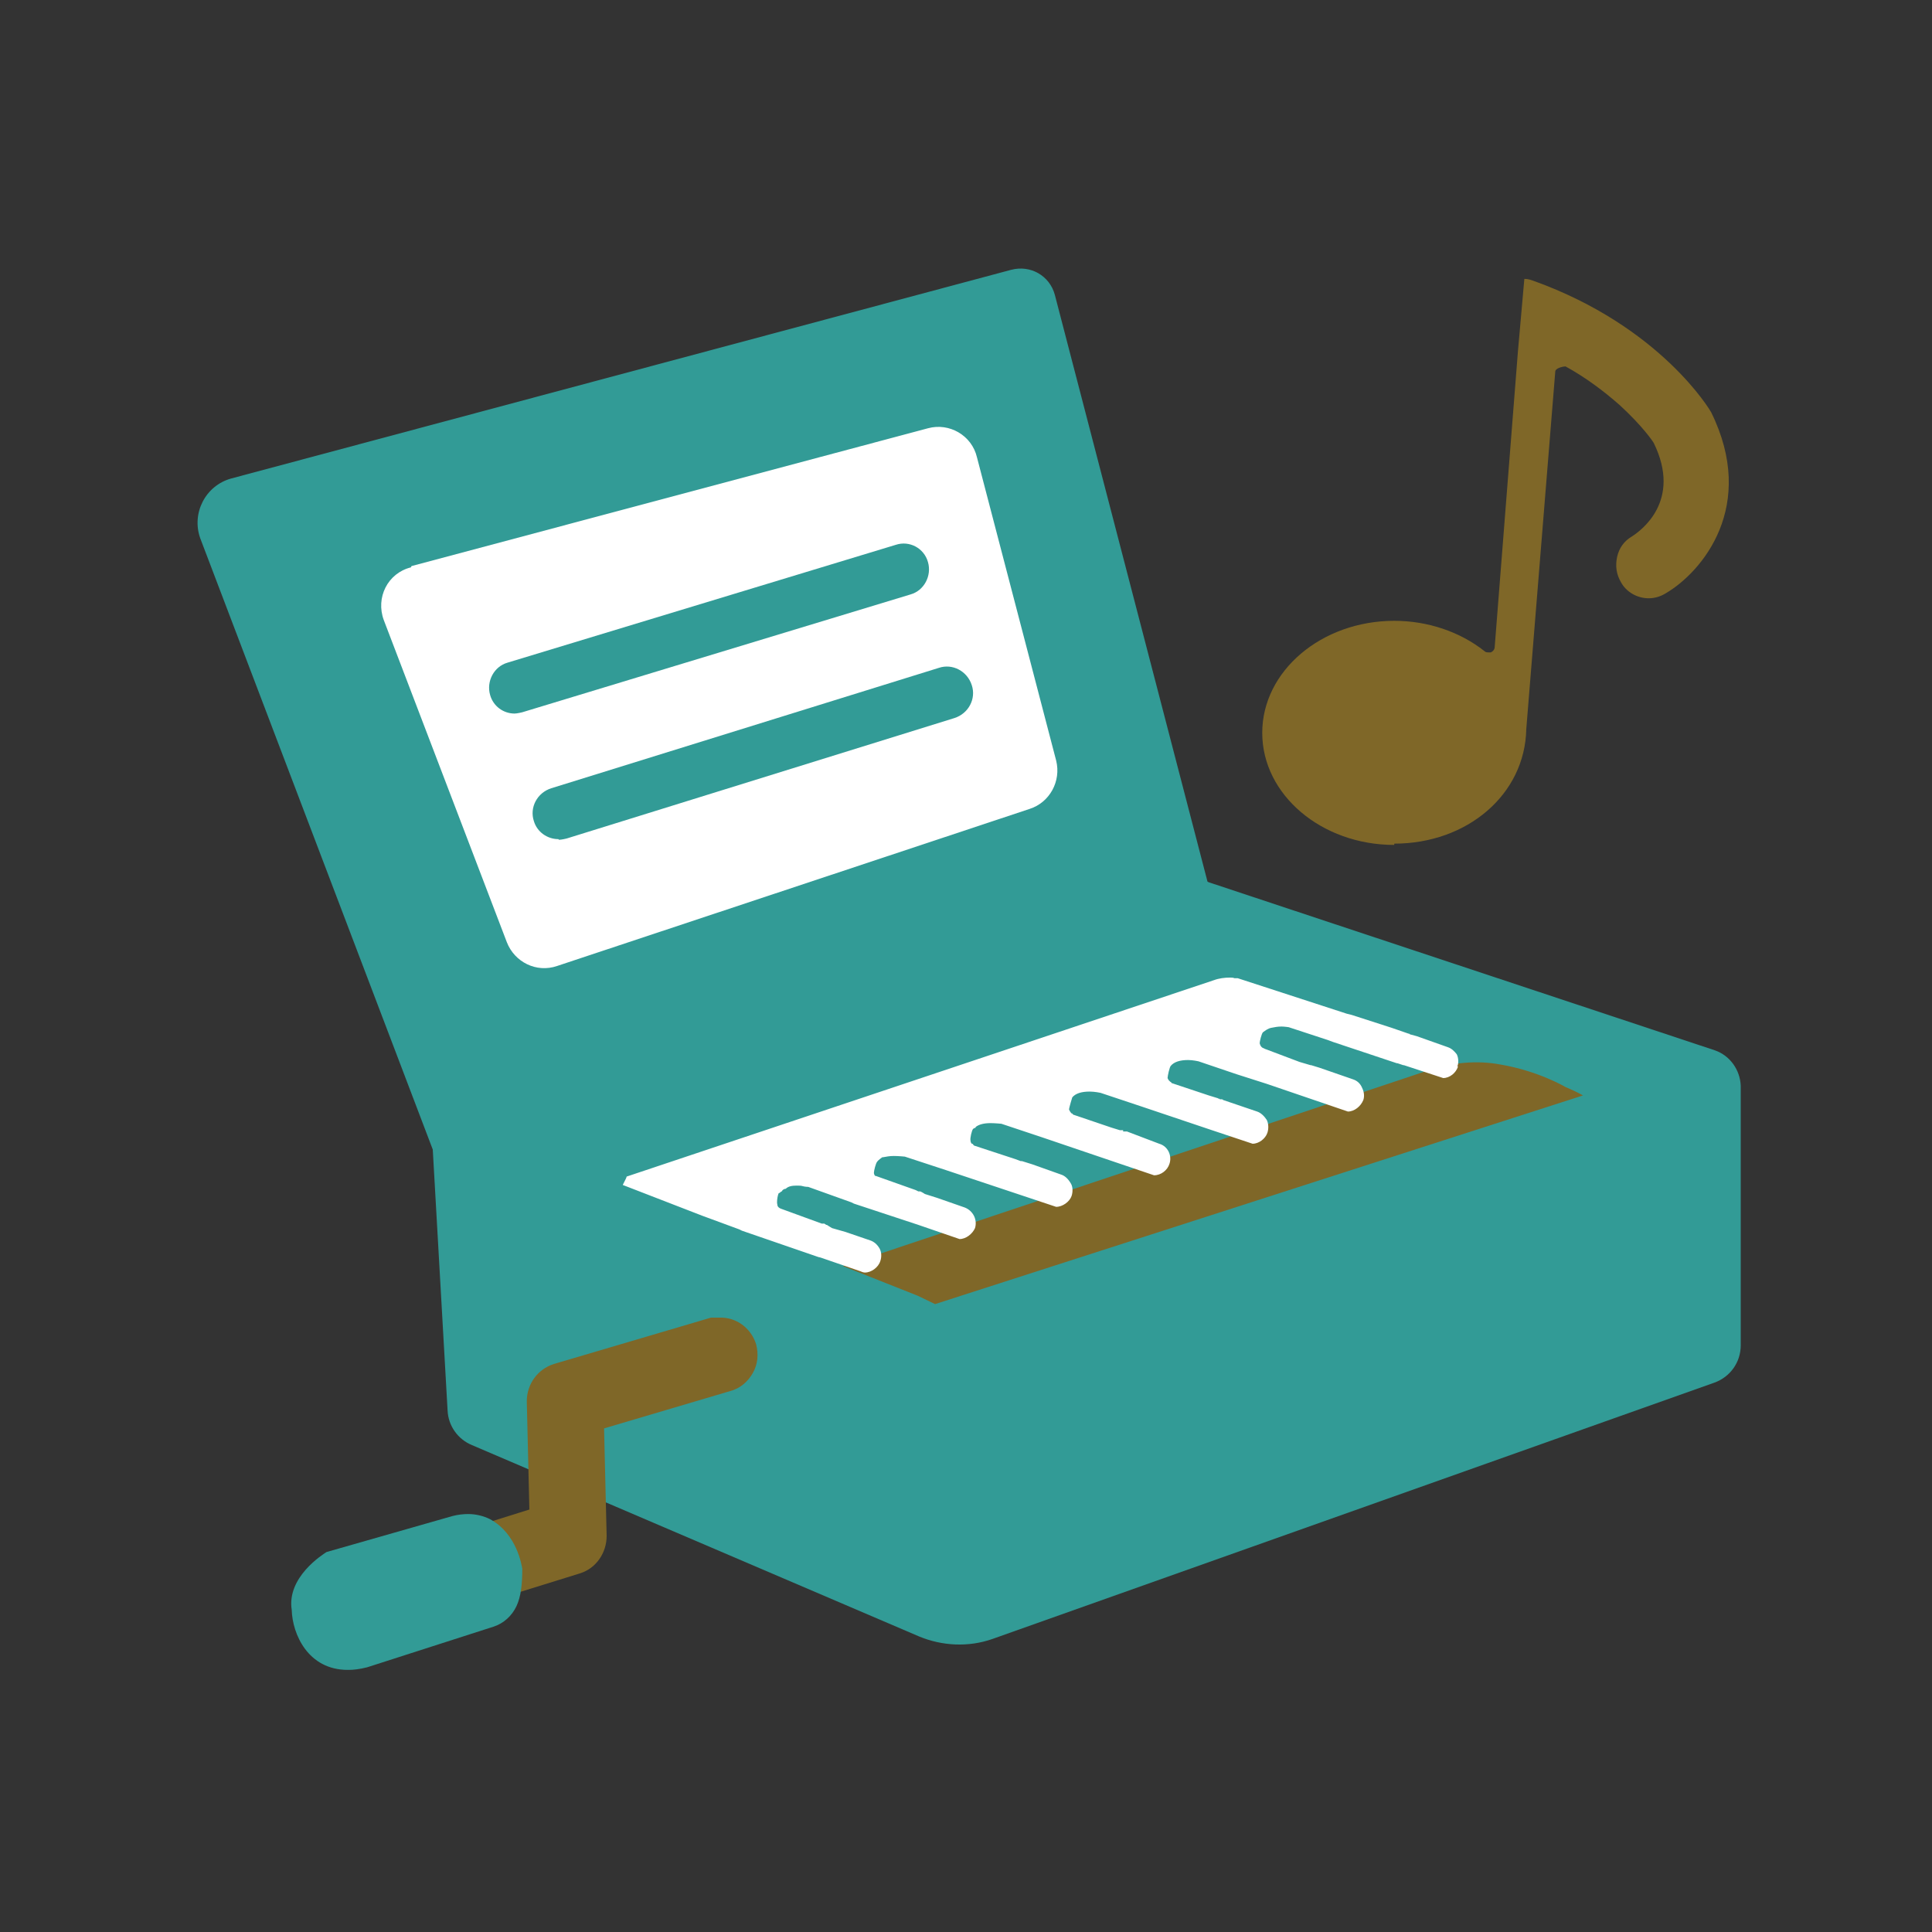 <?xml version="1.0" encoding="UTF-8"?><svg id="_レイヤー_2" xmlns="http://www.w3.org/2000/svg" width="30" height="30" viewBox="0 0 30 30"><rect x="0" y="0" width="30" height="30" fill="#333333" stroke="none"/><defs><style>.cls-1{fill:#7f6728;}.cls-2{fill:#fff;}.cls-3{fill:none;}.cls-4{fill:#329b96;}</style></defs><g id="_レイアウト"><rect class="cls-3" width="30" height="30"/><path class="cls-4" d="M18.75,13.69l-2.37-9.11c-.08-.3-.38-.47-.68-.39L3.59,7.43c-.4.11-.62.54-.48.93l3.61,9.49.23,4.05c.01.24.16.45.38.54l6.94,2.97c.36.15.77.17,1.14.04l11.21-3.98c.25-.09.41-.32.41-.58v-4.03c-.01-.25-.17-.47-.4-.55l-7.86-2.61Z"/><path class="cls-1" d="M13.09,19.66l9.09-3.04c.36-.12.75-.16,1.12-.09.59.1,1.01.35,1.01.35h0c.17.07.27.13.27.13l-10.06,3.24-.27-.13h0s-1.16-.46-1.16-.46Z"/><path class="cls-1" d="M6.12,25.31c-.26,0-.49-.17-.56-.42-.05-.15-.03-.31.04-.45.07-.14.2-.24.35-.29l2.27-.71-.04-1.68c0-.27.17-.5.42-.58l2.44-.72h.13c.26-.01.49.16.57.41.04.15.03.31-.05.45s-.2.24-.35.28l-1.96.58.04,1.67c0,.26-.16.5-.41.58l-2.74.85h-.13Z"/><path class="cls-4" d="M5.4,25.93c-.62,0-.86-.56-.87-.93-.08-.51.48-.86.54-.9l1.96-.56c.08-.02.16-.03.24-.03.12,0,.24.03.34.08.42.23.49.72.5.77,0,.24-.02.43-.09.58-.07.15-.2.27-.36.32l-1.96.63c-.12.03-.21.04-.29.04Z"/><path class="cls-2" d="M6.39,8.79l8.02-2.14c.33-.09.68.11.76.45l1.23,4.71c.08.32-.1.65-.41.75l-7.34,2.44c-.32.11-.66-.06-.78-.37l-1.91-5c-.13-.35.06-.73.42-.82Z"/><path class="cls-4" d="M7.99,11.08c-.17,0-.33-.11-.38-.29-.06-.21.06-.44.27-.5l6.03-1.83c.21-.07.44.05.5.27.06.21-.06.44-.27.5l-6.03,1.83s-.08.02-.12.02Z"/><path class="cls-4" d="M8.67,13.03c-.17,0-.33-.11-.38-.28-.07-.21.05-.44.27-.51l6.02-1.87c.21-.07.44.05.51.27.07.21-.05.44-.27.51l-6.02,1.87s-.08.02-.12.02Z"/><path class="cls-2" d="M22.64,16.56c-.03.1-.13.18-.23.18l-.61-.2h-.01l-.09-.03h-.01l-.99-.33-.08-.03-.61-.2s-.07-.01-.11-.01c-.06,0-.11.01-.16.02-.05.01-.09.04-.13.07-.02.02-.05.14-.05.17.01.04.03.07.07.08,0,0,.01.01.02.01l.53.2.17.05h.01l.13.04.52.18c.06.02.11.06.14.13.03.06.04.13.02.19-.04.1-.14.18-.24.18l-1.26-.43-.47-.15-.59-.2s-.09-.02-.16-.02c-.13,0-.22.03-.27.09-.02.02-.05.16-.05.19.01.03.03.05.06.07,0,.01.01.01.01.01l.57.19.13.04s.01,0,.02.01c.01,0,.02,0,.02.01h.03s.02,0,.02.01l.53.18c.06.02.11.07.15.13.03.06.03.14.01.2-.03.09-.13.17-.23.17l-.63-.21-1.1-.37-.63-.21s-.09-.02-.17-.02c-.13,0-.22.03-.27.09h0s-.05.16-.05.19c.01.02.02.04.04.06h.01s.01.02.02.02l.59.2.13.04h.05v.02h.06s.5.19.5.19c.14.04.2.19.16.31-.03.1-.13.18-.24.18l-.62-.21-1.12-.38-.63-.21s-.1-.01-.17-.01c-.1,0-.18.02-.23.06t0,.01s-.03.01-.04.02c-.02.02-.05.15-.04.18,0,.02.01.04.02.05h.01s.01.01.01.01c0,0,.01.02.02.02l.64.21.08.03h.02l.16.05.45.16c.06.02.11.07.15.14.03.05.03.13.01.19-.03.09-.14.17-.24.17l-1.71-.57-.64-.21s-.1-.01-.17-.01-.11.01-.17.02h-.01s-.06.04-.08.07c-.02.02-.05.14-.05.17,0,.02.01.04.02.05h.01s.62.22.62.22l.04.02h.03s.02.01.02.01c.01,0,.01.01.02.01.01.01.02.01.03.02l.19.06.43.15c.13.05.2.19.16.32-.04.09-.14.17-.24.17l-.64-.22-1-.33-.04-.02-.67-.24s-.04,0-.08-.01c-.03-.01-.06-.01-.1-.01-.07,0-.13.01-.17.05-.01,0-.02,0-.03.01-.01,0-.02.01-.03.03-.01,0-.02.01-.03.02t-.02.01h0s-.01.03-.01.03c-.01.04-.02.11-.01.14,0,.04.03.06.06.07l.63.23h.04s.03.02.03.02h.01s.06.04.08.05l.21.06.38.13c.06.02.11.06.15.13.03.06.03.13.01.19-.03.1-.14.18-.24.18-.02,0-.05-.01-.07-.02l-.61-.21s-.03-.01-.04-.01l-1.19-.41-.04-.02-.57-.21-1.24-.48s.03-.06.05-.1c.01-.02.01-.03.01-.03l9.12-3.05c.08-.03.17-.04.25-.04.02,0,.05,0,.07.01h.01s.03,0,.04,0l1.69.55.08.02.62.2.26.09s.02,0,.02.01l.11.03.48.17c.06.02.1.06.14.11.03.06.03.14.01.19Z"/><path class="cls-1" d="M21.65,13.12c-1.13,0-2.05-.78-2.05-1.74s.92-1.74,2.05-1.74c.52,0,1.02.17,1.4.47.02.02.04.02.06.02.01,0,.03,0,.04,0,.04-.02.06-.05.06-.09l.36-4.58.1-1.13c.06,0,.11.02.14.03,1.98.71,2.75,2.02,2.76,2.04.72,1.46-.14,2.48-.7,2.81-.08.05-.17.08-.27.08-.18,0-.35-.1-.43-.25-.07-.12-.09-.25-.06-.39s.11-.25.23-.32c.14-.09.78-.55.34-1.45-.01-.02-.17-.26-.53-.59-.25-.22-.53-.43-.84-.6-.05,0-.16.03-.16.08l-.45,5.55c-.02,1.02-.92,1.78-2.05,1.78Z"/></g></svg>
